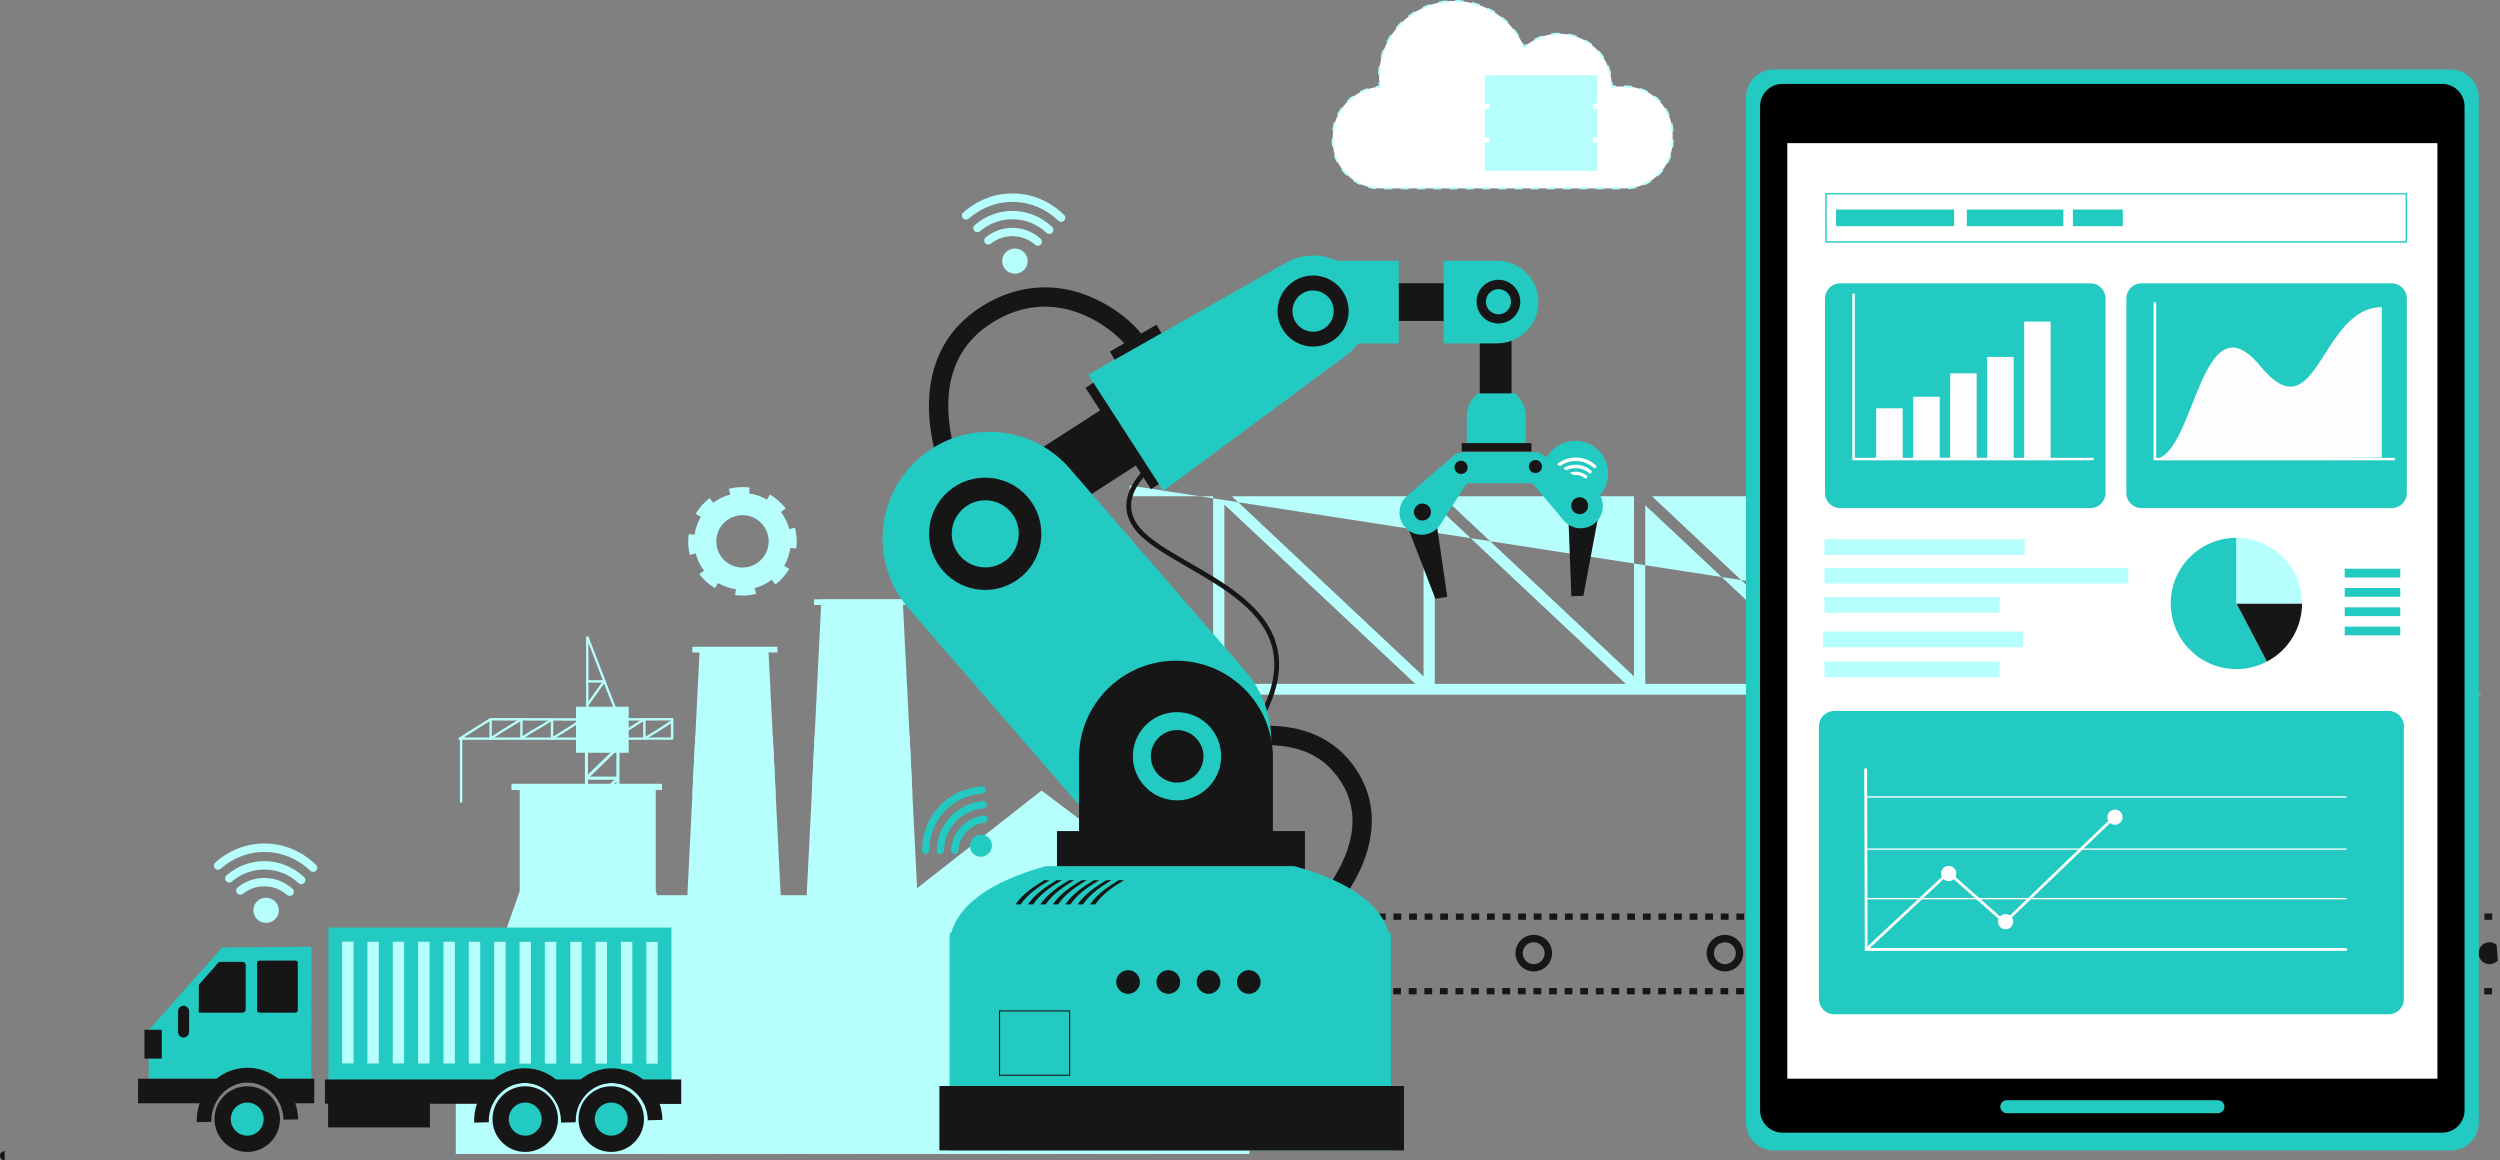 <?xml version="1.0" encoding="utf-8"?>
<!-- Generator: Adobe Illustrator 22.0.0, SVG Export Plug-In . SVG Version: 6.00 Build 0)  -->
<svg version="1.1" id="Layer_1" xmlns="http://www.w3.org/2000/svg" xmlns:xlink="http://www.w3.org/1999/xlink" x="0px" y="0px"
	 viewBox="0 0 2764.5 1283.1" style="enable-background:new 0 0 2764.5 1283.1;" xml:space="preserve">
<rect x="0" y="0" width="2764.5" height="1283.1" fill="#808080" stroke="none"/>
<style type="text/css">
	.st0{fill:#B6FFFD;}
	.st1{fill:#23CAC2;}
	.st2{fill:#FFFFFF;}
	.st3{fill:#161616;}
	.st4{fill:#FDFDFF;}
</style>
<title>test22253</title>
<g id="factory">
	<path class="st0" d="M1249.3,536.8v12h92.2V748l-92.2-86.6v16.9l83,77.9h-83v12h97.1l1.3,0.2l1.3-0.2h230.1l1.3,0.2l1.3-0.2h230.1
		l1.3,0.2l1.3-0.2h229.3l1.3,0.2l1.3-0.2h230.1l1.3,0.2l1.3-0.2h230.1l1.3,0.2l1.3-0.2h230.1l1.3,0.2l1.3-0.2 M1353.9,756.2V557.9
		L1565,756.2L1353.9,756.2z M1574.2,748l-212-199.2h212V748z M1586.6,756.2V557.9l211.1,198.3L1586.6,756.2z M1806.9,748l-212-199.2
		h212V748z M1819.3,756.2V558.7l210.3,197.5L1819.3,756.2z M2038.8,748l-212-199.2h212V748z M2051.2,756.2V557.9l211.1,198.3
		L2051.2,756.2z M2271.5,748l-212-199.2h212V748z M2283.9,756.2V557.9L2495,756.2L2283.9,756.2z M2504.2,748l-212-199.2h212V748z
		 M2516.6,756.2V557.9l211.1,198.3L2516.6,756.2z M2736.9,748l-212-199.2h212V748z M2749.3,756.2V559.5"/>
	<path class="st0" d="M872.8,585.1c-1.8-6.8-4.9-13.3-9.2-18.9l1.7-1.3l3.5-2.6l0,0c-4.8-6.2-10.7-11.5-17.4-15.5l-3.3,5.7
		c-6.1-3.6-12.8-5.9-19.8-6.9l0.8-6.5c-7.7-1-15.6-0.5-23.1,1.4l1.6,6.3c-6.8,1.8-13.3,4.9-18.9,9.2l-4-5.2
		c-6.2,4.8-11.4,10.7-15.4,17.4l5.7,3.3c-3.6,6.1-6,12.8-6.9,19.8l-6.5-0.8c-1.1,7.7-0.7,15.6,1.3,23.1l6.4-1.6
		c1.8,6.9,4.9,13.3,9.2,18.9l-3.7,2.8l-1.5,1.2l0,0c4.7,6.2,10.6,11.4,17.3,15.4l3.3-5.6c6.1,3.5,12.9,5.9,19.9,6.8l-0.9,6.5
		c7.7,1.1,15.6,0.7,23.2-1.3l-1.6-6.4c6.9-1.8,13.3-4.9,18.9-9.2l3.1,4.1l0.9,1.1c6.2-4.7,11.4-10.6,15.4-17.3l-5.7-3.3
		c3.6-6.1,5.9-12.9,6.9-19.9l6.5,0.8c1-7.7,0.5-15.6-1.4-23.1L872.8,585.1z M828.3,626.7c-15.5,4-31.3-5.3-35.3-20.8
		c-4-15.5,5.3-31.3,20.8-35.3c15.5-4,31.3,5.3,35.3,20.8C853.1,606.8,843.8,622.6,828.3,626.7L828.3,626.7z"/>
	
		<ellipse transform="matrix(0.391 -0.92 0.92 0.391 580.139 1921.784)" class="st1" cx="1741.8" cy="522.6" rx="36.3" ry="36.3"/>
	<ellipse class="st2" cx="1743.1" cy="536.5" rx="5.8" ry="5.7"/>
	<path class="st2" d="M1764.8,517.2L1764.8,517.2c0.6-0.8,0.6-1.9-0.1-2.6c-13.1-12-33.2-11.5-45.7,1.1c-0.7,0.7-0.7,1.8,0,2.5l0,0
		c0.7,0.8,1.9,0.8,2.7,0.1c0,0,0,0,0,0c11.1-11,28.9-11.4,40.5-0.9C1763,518,1764.1,517.9,1764.8,517.2z"/>
	<path class="st2" d="M1759.7,522.9L1759.7,522.9c0.7-0.7,0.6-1.9-0.1-2.5c0,0,0,0-0.1-0.1c-10.1-8.9-25.3-8.5-35,0.8
		c-0.7,0.7-0.8,1.8-0.2,2.5c0,0,0,0,0.1,0.1l0,0c0.7,0.7,1.8,0.8,2.6,0.1c8.4-7.9,21.4-8.2,30.1-0.7
		C1757.8,523.8,1759,523.7,1759.7,522.9C1759.7,522.9,1759.7,522.9,1759.7,522.9z"/>
	<path class="st2" d="M1754.7,528.5L1754.7,528.5c0.7-0.7,0.7-1.8,0-2.5c-0.1-0.1-0.1-0.1-0.2-0.2c-7.3-5.9-17.8-5.7-24.8,0.6
		c-0.7,0.7-0.8,1.8-0.2,2.5c0,0,0,0,0.1,0.1l0,0c0.7,0.7,1.8,0.7,2.6,0.1c5.7-5,14.1-5.2,20-0.5
		C1752.9,529.2,1754,529.2,1754.7,528.5z"/>
	<path class="st0" d="M683.3,1067.2c-0.9,0-1.7-0.8-1.7-1.7V790.7c0-0.9,0.8-1.7,1.7-1.7c0.9,0,1.7,0.8,1.7,1.7l0,0v274.8
		c0.1,0.9-0.6,1.6-1.5,1.7C683.4,1067.2,683.4,1067.2,683.3,1067.2z"/>
	<path class="st0" d="M648.5,1067.2c-0.9,0.1-1.6-0.6-1.7-1.5c0-0.1,0-0.1,0-0.2V790.7c0-0.9,0.8-1.7,1.7-1.7l0,0
		c0.9,0,1.7,0.8,1.7,1.7v274.8C650.2,1066.4,649.4,1067.2,648.5,1067.2z"/>
	<path class="st0" d="M648.7,1066.3c-0.5,0-0.9-0.2-1.2-0.5c-0.7-0.7-0.7-1.7,0-2.4l32-31.1h-31.1l-1.1-2.8l32.2-31.3h-31.1
		l-1.2-2.9l32.2-31.3h-30.9l-1.1-2.8l31.9-31h-30.9l-1.2-2.9l32.2-31.2h-30.9l-1.2-2.9l32-31h-30.9l-1.2-2.9l32.2-31.2h-30.9
		l-1.2-2.9l32.1-31.1h-30.8c-0.9,0-1.7-0.8-1.7-1.7s0.8-1.7,1.7-1.7l0,0h34.9l1.2,2.9l-32.1,31.2h30.9l1.2,2.8l-32.2,31.2h30.9
		l1.2,2.9l-32,31h30.9l1.2,2.9l-32.2,31.2h30.9l1.2,2.9l-31.9,31h30.8l1.2,2.9l-32.2,31.2h31.1l1.2,2.9l-32.2,31.3h31l1.2,2.9
		l-35,33.9C649.5,1066.1,649.1,1066.3,648.7,1066.3z"/>
	<path class="st0" d="M712.5,818.2l-0.6-0.2c-0.4-0.2-0.7-0.6-0.7-1.1v-19.2l-32.1,20.2c-0.4,0.3-0.9,0.3-1.3,0.1
		c-0.4-0.3-0.7-0.7-0.7-1.2v-19.1l-3.2,2c-9.9,6.1-19.3,11.8-28.6,18.1c-0.4,0.3-0.9,0.3-1.3,0.1c-0.5-0.2-0.7-0.7-0.7-1.2v-19
		c-8.9,5.7-19.2,12.2-32.2,20.2c-0.4,0.3-0.9,0.3-1.3,0.1c-0.4-0.3-0.7-0.7-0.7-1.2v-18.9c-4.5,3-9.2,5.8-13.8,8.4
		c-6.2,3.4-12.2,7.3-17.9,11.5c-0.4,0.3-0.9,0.3-1.4,0.1c-0.5-0.2-0.7-0.7-0.7-1.2v-19l-10.7,6.5c-7.2,4.4-14.6,8.9-21.4,13.7
		c-0.4,0.3-0.9,0.3-1.3,0.1c-0.4-0.2-0.7-0.7-0.7-1.2v-19.1l-10.8,6.7c-6.9,4.4-14.1,8.8-21.2,13.5c-0.6,0.4-1.4,0.2-1.8-0.4
		c0,0,0,0,0,0c-0.4-0.6-0.3-1.4,0.3-1.8c7.2-4.7,14.4-9.2,21.3-13.5l12.8-8c0.4-0.2,0.9-0.2,1.3,0c0.4,0.2,0.7,0.6,0.7,1.1v19
		c6.3-4.3,13-8.3,19.5-12.3l12.6-7.8c0.4-0.3,0.9-0.3,1.3,0c0.4,0.2,0.7,0.6,0.7,1.1v18.8c5.2-3.7,10.7-6.9,16.1-10
		s10.7-6.2,15.7-9.8c0.6-0.4,1.4-0.3,1.8,0.2c0.2,0.2,0.3,0.6,0.3,0.9v19.1c13-8.1,23.2-14.5,32.1-20.3c0.4-0.3,0.9-0.3,1.3-0.1
		c0.4,0.3,0.7,0.7,0.7,1.2v19c8.7-5.8,17.4-11.2,26.6-16.8l5.2-3.2c0.5-0.5,1.2-0.4,1.7,0.1c0.3,0.3,0.4,0.7,0.3,1v19l32.1-20.2
		c0.4-0.3,0.9-0.3,1.4-0.1c0.4,0.3,0.7,0.7,0.7,1.2v19.3c8.6-5.1,18-11.1,28.6-18.2c0.6-0.4,1.5-0.2,1.9,0.4
		c0.4,0.6,0.2,1.4-0.4,1.8c0,0,0,0,0,0c-11.4,7.6-21.5,14-30.8,19.4L712.5,818.2z"/>
	<path class="st0" d="M626,818.1H508.5c-0.7,0-1.3-0.6-1.3-1.3s0.6-1.3,1.3-1.3c0,0,0,0,0,0l0,0c77.6,0.1,156.1,0.1,233.4,0v-18.8
		c-66,0.3-133.1,0.3-199.4,0c-0.7,0-1.3-0.6-1.3-1.3c0,0,0-0.1,0-0.1c0-0.7,0.6-1.3,1.3-1.3l0,0c66.8,0.3,134.3,0.3,200.7,0l0,0
		c0.4,0,0.7,0.1,1,0.4c0.2,0.2,0.4,0.6,0.4,0.9v21.4c0,0.7-0.6,1.3-1.3,1.3L626,818.1z"/>
	<path class="st0" d="M509.9,887.7c-0.7,0-1.3-0.6-1.3-1.3c0,0,0-0.1,0-0.1v-69.6c0-0.7,0.6-1.3,1.3-1.3s1.3,0.6,1.3,1.3v69.6
		c0.1,0.7-0.5,1.3-1.2,1.4C510,887.7,509.9,887.7,509.9,887.7z"/>
	<rect x="636.9" y="781.5" class="st0" width="58.3" height="50.9"/>
	<path class="st0" d="M683.5,793.7c-0.5,0-1-0.3-1.2-0.8L650.7,711v78.2c0,0.7-0.6,1.3-1.3,1.3c-0.7,0-1.3-0.6-1.3-1.3V704l2.5-0.5
		l34.1,88.4c0.3,0.6,0.1,1.3-0.5,1.6c-0.1,0-0.1,0.1-0.2,0.1L683.5,793.7z"/>
	<path class="st0" d="M649.7,780.6c-0.3,0-0.6-0.1-0.8-0.3c-0.5-0.4-0.7-1.2-0.3-1.8l16.9-23.7h-15.8c-0.7,0-1.3-0.6-1.3-1.3
		s0.6-1.3,1.3-1.3H668l1.1,2L650.8,780C650.5,780.4,650.1,780.6,649.7,780.6z"/>
	<polygon class="st0" points="1381.6,1276.1 1381.6,790 1163.8,975.1 1163.8,1276.1 	"/>
	<polygon class="st0" points="795.7,1276.1 795.7,1186.2 725.1,985.4 725.1,867.2 574.7,867.2 574.7,985.4 504,1186.2 504,1276.1 	
		"/>
	<rect x="565.6" y="866.7" class="st0" width="166.4" height="6.9"/>
	<polygon class="st0" points="1305.4,1276.1 1305.4,989.9 1151.7,874.2 1004.3,989.9 694.4,989.9 694.4,1276.1 	"/>
	<rect x="727.1" y="1071.7" class="st0" width="65.1" height="61.5"/>
	<rect x="807.4" y="1071.7" class="st0" width="65.1" height="61.5"/>
	<rect x="727.1" y="1170.8" class="st0" width="65.1" height="105.3"/>
	<rect x="795.8" y="1170.8" class="st0" width="65.1" height="105.3"/>
	<rect x="888.8" y="1170.8" class="st0" width="65.1" height="105.3"/>
	<rect x="809.2" y="1170.8" class="st0" width="65.1" height="105.3"/>
	<rect x="969.3" y="1170.8" class="st0" width="65.1" height="105.3"/>
	<rect x="1040.2" y="1170.8" class="st0" width="65.1" height="105.3"/>
	<rect x="1108.9" y="1170.8" class="st0" width="65.1" height="105.3"/>
	<rect x="1208.9" y="1170.8" class="st0" width="65.1" height="105.3"/>
	<rect x="887.7" y="1071.7" class="st0" width="65.1" height="61.5"/>
	<rect x="968" y="1071.7" class="st0" width="65.1" height="61.5"/>
	<rect x="1048.3" y="1071.7" class="st0" width="65.1" height="61.5"/>
	<rect x="1128.5" y="1071.7" class="st0" width="65.1" height="61.5"/>
	<rect x="1208.8" y="1071.7" class="st0" width="65.1" height="61.5"/>
	<polygon class="st0" points="863.9,1002.4 759.5,1002.4 765.7,877.3 768.9,813.9 773.8,716 849.6,716 854.5,813.9 857.7,877.3 	"/>
	<rect x="765.6" y="715.2" class="st0" width="94.1" height="6.3"/>
	<polygon class="st0" points="854.5,813.9 857.7,877.3 765.7,877.3 768.9,813.9 	"/>
	<polygon class="st0" points="1015.1,1002.4 891.4,1002.4 897.7,877.3 900.8,813.9 908.3,663 998.2,663 1005.8,813.9 1008.9,877.3 	
		"/>
	<rect x="900.2" y="662.7" class="st0" width="108" height="6.3"/>
	<polygon class="st0" points="1008.9,877.3 897.7,877.3 900.8,813.9 1005.8,813.9 	"/>
	<path class="st1" d="M1480.5,1015.8c-21.6,1.1-38.2,19.5-37.1,41c1,20,17,36.1,37.1,37.1"/>
	<path class="st3" d="M1488.9,1092.6h8.6v6.9h-8.6V1092.6z M1506.1,1092.6h8.7v6.9h-8.7V1092.6z M1523.4,1092.6h8.6v6.9h-8.6V1092.6
		z M1540.6,1092.6h8.6v6.9h-8.6V1092.6z M1557.8,1092.6h8.7v6.9h-8.7V1092.6z M1575.1,1092.6h8.6v6.9h-8.6V1092.6z M1592.3,1092.6
		h8.6v6.9h-8.6V1092.6z M1609.5,1092.6h8.7v6.9h-8.7V1092.6z M1626.8,1092.6h8.6v6.9h-8.6V1092.6z M1644,1092.6h8.6v6.9h-8.6
		L1644,1092.6z M1661.2,1092.6h8.7v6.9h-8.7V1092.6z M1678.5,1092.6h8.6v6.9h-8.6V1092.6z M1695.7,1092.6h8.6v6.9h-8.6V1092.6z
		 M1713,1092.6h8.6v6.9h-8.6L1713,1092.6z M1730.2,1092.6h8.6v6.9h-8.6V1092.6z M1747.4,1092.6h8.6v6.9h-8.6V1092.6z M1764.7,1092.6
		h8.6v6.9h-8.6V1092.6z M1781.9,1092.6h8.6v6.9h-8.6V1092.6z M1799.1,1092.6h8.6v6.9h-8.6V1092.6z M1816.4,1092.6h8.6v6.9h-8.6
		V1092.6z M1833.6,1092.6h8.6v6.9h-8.6V1092.6z M1850.8,1092.6h8.6v6.9h-8.6V1092.6z M1868.1,1092.6h8.6v6.9h-8.6V1092.6z
		 M1885.3,1092.6h8.6v6.9h-8.6V1092.6z M1902.5,1092.6h8.6v6.9h-8.6V1092.6z M1919.8,1092.6h8.6v6.9h-8.6V1092.6z M1937,1092.6h8.6
		v6.9h-8.6L1937,1092.6z M1954.2,1092.6h8.6v6.9h-8.6V1092.6z M1971.5,1092.6h8.6v6.9h-8.6V1092.6z M1988.7,1092.6h8.6v6.9h-8.6
		V1092.6z M2005.9,1092.6h8.6v6.9h-8.6V1092.6z M2023.2,1092.6h8.6v6.9h-8.6V1092.6z M2040.4,1092.6h8.6v6.9h-8.6V1092.6z
		 M2057.6,1092.6h8.6v6.9h-8.6V1092.6z M2074.9,1092.6h8.6v6.9h-8.6V1092.6z M2092.1,1092.6h8.6v6.9h-8.6V1092.6z M2109.3,1092.6
		h8.6v6.9h-8.6V1092.6z M2126.6,1092.6h8.6v6.9h-8.6V1092.6z M2143.8,1092.6h8.6v6.9h-8.6V1092.6z M2161,1092.6h8.6v6.9h-8.6
		L2161,1092.6z M2178.3,1092.6h8.6v6.9h-8.6V1092.6z M2195.5,1092.6h8.6v6.9h-8.6V1092.6z M2212.7,1092.6h8.6v6.9h-8.6V1092.6z
		 M2230,1092.6h8.6v6.9h-8.6L2230,1092.6z M2247.2,1092.6h8.6v6.9h-8.6V1092.6z M2264.4,1092.6h8.7v6.9h-8.7V1092.6z M2281.7,1092.6
		h8.6v6.9h-8.6V1092.6z M2298.9,1092.6h8.6v6.9h-8.6V1092.6z M2316.1,1092.6h8.7v6.9h-8.7V1092.6z M2333.4,1092.6h8.6v6.9h-8.6
		V1092.6z M2350.6,1092.6h8.6v6.9h-8.6V1092.6z M2367.8,1092.6h8.7v6.9h-8.7V1092.6z M2385.1,1092.6h8.6v6.9h-8.6V1092.6z
		 M2402.3,1092.6h8.6v6.9h-8.6V1092.6z M2419.5,1092.6h8.7v6.9h-8.7V1092.6z M2436.8,1092.6h8.6v6.9h-8.6V1092.6z M2454,1092.6h8.6
		v6.9h-8.6L2454,1092.6z M2471.2,1092.6h8.7v6.9h-8.7V1092.6z M2488.5,1092.6h8.6v6.9h-8.6V1092.6z M2505.7,1092.6h8.6v6.9h-8.6
		V1092.6z M2522.9,1092.6h8.7v6.9h-8.7V1092.6z M2540.2,1092.6h8.6v6.9h-8.6V1092.6z M2557.4,1092.6h8.6v6.9h-8.6V1092.6z
		 M2574.6,1092.6h8.7v6.9h-8.7V1092.6z M2591.9,1092.6h8.6v6.9h-8.6V1092.6z M2609.1,1092.6h8.6v6.9h-8.6V1092.6z M2626.3,1092.6
		h8.7v6.9h-8.7V1092.6z M2643.6,1092.6h8.6v6.9h-8.6V1092.6z M2660.8,1092.6h8.6v6.9h-8.6V1092.6z M2678,1092.6h8.7v6.9h-8.7
		L2678,1092.6z M2695.3,1092.6h8.6v6.9h-8.6V1092.6z M2712.5,1092.6h8.6v6.9h-8.6V1092.6z M2729.7,1092.6h8.7v6.9h-8.7V1092.6z
		 M2747,1092.6h8.6v6.9h-8.6L2747,1092.6z M2764.2,1099.5v-6.9 M1471,1098.4l1.5-6.7c2.6,0.6,5.2,0.9,7.8,0.9v6.9
		C1477.2,1099.4,1474.1,1099.1,1471,1098.4z M1454.1,1090.8l4.1-5.6c2.1,1.6,4.4,2.9,6.8,4l-2.8,6.3
		C1459.3,1094.2,1456.6,1092.6,1454.1,1090.8z M1441.8,1077l6-3.5c1.3,2.3,2.8,4.5,4.6,6.4l-5.2,4.6
		C1445.1,1082.2,1443.3,1079.7,1441.8,1077L1441.8,1077z M1436.1,1059.3l6.9-0.7c0.2,2.6,0.8,5.2,1.6,7.7l-6.6,2.1
		C1437.1,1065.4,1436.4,1062.4,1436.1,1059.3z M1436.1,1050c0.4-3.1,1-6.1,2-9.1l6.6,2.2c-0.8,2.5-1.4,5-1.7,7.6L1436.1,1050z
		 M1441.9,1032.4c1.6-2.7,3.5-5.2,5.6-7.5l5.1,4.6c-1.8,2-3.4,4.1-4.7,6.4L1441.9,1032.4z M1454.4,1018.7c2.5-1.9,5.2-3.4,8.1-4.7
		l2.8,6.3c-2.4,1.1-4.7,2.4-6.9,4L1454.4,1018.7z M1471.3,1011.1c3-0.6,6.1-0.9,9.2-0.9h0.1v6.9h-0.1c-2.6,0-5.2,0.3-7.7,0.8
		L1471.3,1011.1z M1489.2,1010.2h8.6v6.9h-8.6V1010.2z M1506.5,1010.2h8.6v6.9h-8.6V1010.2z M1523.7,1010.2h8.6v6.9h-8.6V1010.2z
		 M1540.9,1010.2h8.6v6.9h-8.6V1010.2z M1558.2,1010.2h8.6v6.9h-8.6V1010.2z M1575.4,1010.2h8.6v6.9h-8.6V1010.2z M1592.6,1010.2
		h8.6v6.9h-8.6V1010.2z M1609.9,1010.2h8.6v6.9h-8.6V1010.2z M1627.1,1010.2h8.6v6.9h-8.6V1010.2z M1644.3,1010.2h8.6v6.9h-8.6
		V1010.2z M1661.6,1010.2h8.6v6.9h-8.6V1010.2z M1678.8,1010.2h8.6v6.9h-8.6V1010.2z M1696,1010.2h8.6v6.9h-8.6L1696,1010.2z
		 M1713.3,1010.2h8.6v6.9h-8.6V1010.2z M1730.5,1010.2h8.6v6.9h-8.6V1010.2z M1747.7,1010.2h8.6v6.9h-8.6V1010.2z M1765,1010.2h8.6
		v6.9h-8.6L1765,1010.2z M1782.2,1010.2h8.6v6.9h-8.6V1010.2z M1799.4,1010.2h8.6v6.9h-8.6V1010.2z M1816.7,1010.2h8.6v6.9h-8.6
		V1010.2z M1833.9,1010.2h8.6v6.9h-8.6V1010.2z M1851.1,1010.2h8.6v6.9h-8.6V1010.2z M1868.4,1010.2h8.6v6.9h-8.6V1010.2z
		 M1885.6,1010.2h8.6v6.9h-8.6V1010.2z M1902.8,1010.2h8.7v6.9h-8.7V1010.2z M1920.1,1010.2h8.6v6.9h-8.6V1010.2z M1937.3,1010.2
		h8.6v6.9h-8.6V1010.2z M1954.5,1010.2h8.7v6.9h-8.7V1010.2z M1971.8,1010.2h8.6v6.9h-8.6V1010.2z M1989,1010.2h8.6v6.9h-8.6
		L1989,1010.2z M2006.2,1010.2h8.7v6.9h-8.7V1010.2z M2023.5,1010.2h8.6v6.9h-8.6V1010.2z M2040.7,1010.2h8.6v6.9h-8.6V1010.2z
		 M2057.9,1010.2h8.7v6.9h-8.7V1010.2z M2075.2,1010.2h8.6v6.9h-8.6V1010.2z M2092.4,1010.2h8.6v6.9h-8.6V1010.2z M2109.6,1010.2
		h8.7v6.9h-8.7V1010.2z M2126.9,1010.2h8.6v6.9h-8.6V1010.2z M2144.1,1010.2h8.6v6.9h-8.6V1010.2z M2161.3,1010.2h8.7v6.9h-8.7
		V1010.2z M2178.6,1010.2h8.6v6.9h-8.6V1010.2z M2195.8,1010.2h8.6v6.9h-8.6V1010.2z M2213,1010.2h8.7v6.9h-8.7L2213,1010.2z
		 M2230.3,1010.2h8.6v6.9h-8.6V1010.2z M2247.5,1010.2h8.6v6.9h-8.6V1010.2z M2264.7,1010.2h8.7v6.9h-8.7V1010.2z M2282,1010.2h8.6
		v6.9h-8.6L2282,1010.2z M2299.2,1010.2h8.6v6.9h-8.6V1010.2z M2316.4,1010.2h8.7v6.9h-8.7V1010.2z M2333.7,1010.2h8.6v6.9h-8.6
		V1010.2z M2350.9,1010.2h8.6v6.9h-8.6V1010.2z M2368.1,1010.2h8.7v6.9h-8.7V1010.2z M2385.4,1010.2h8.6v6.9h-8.6V1010.2z
		 M2402.6,1010.2h8.6v6.9h-8.6V1010.2z M2419.8,1010.2h8.7v6.9h-8.7V1010.2z M2437.1,1010.2h8.6v6.9h-8.6V1010.2z M2454.3,1010.2
		h8.6v6.9h-8.6V1010.2z M2471.5,1010.2h8.7v6.9h-8.7V1010.2z M2488.8,1010.2h8.6v6.9h-8.6V1010.2z M2506,1010.2h8.6v6.9h-8.6
		L2506,1010.2z M2523.3,1010.2h8.6v6.9h-8.6V1010.2z M2540.5,1010.2h8.6v6.9h-8.6V1010.2z M2557.7,1010.2h8.6v6.9h-8.6V1010.2z
		 M2575,1010.2h8.6v6.9h-8.6L2575,1010.2z M2592.2,1010.2h8.6v6.9h-8.6V1010.2z M2609.4,1010.2h8.6v6.9h-8.6V1010.2z M2626.7,1010.2
		h8.6v6.9h-8.6V1010.2z M2643.9,1010.2h8.6v6.9h-8.6V1010.2z M2661.1,1010.2h8.6v6.9h-8.6V1010.2z M2678.4,1010.2h8.6v6.9h-8.6
		V1010.2z M2695.6,1010.2h8.6v6.9h-8.6V1010.2z M2712.8,1010.2h8.6v6.9h-8.6V1010.2z M2730.1,1010.2h8.6v6.9h-8.6V1010.2z
		 M2747.3,1010.2h8.6v6.9h-8.6V1010.2z M2764.5,1017.1v-6.9"/>
	<path class="st3" d="M1480.5,1097.3c-23.4,1.1-43.4-16.9-44.5-40.4c-1.1-23.4,16.9-43.4,40.4-44.5c1.4-0.1,2.7-0.1,4.1,0
		 M1480.5,1019.3c-19.6,1-34.7,17.8-33.7,37.4c1,18.2,15.5,32.7,33.7,33.7"/>
	<path class="st3" d="M2737.7,1040.8c-7.3,8.4-6.5,21.2,1.9,28.5c0,0,0.1,0.1,0.1,0.1 M2762.1,1062c-4.4,5-12,5.6-17.1,1.2
		s-5.6-12-1.2-17.1c4.4-5,12-5.6,17-1.2"/>
	<path class="st3" d="M2526.3,1040.8c-7.3,8.4-6.3,21.2,2.1,28.5s21.2,6.3,28.5-2.1c7.3-8.4,6.3-21.2-2.1-28.5
		C2546.4,1031.4,2533.6,1032.3,2526.3,1040.8C2526.3,1040.8,2526.3,1040.8,2526.3,1040.8z M2532.4,1046.1c4.4-5,12-5.6,17.1-1.2
		s5.6,12,1.2,17.1c-4.4,5-12,5.6-17,1.2C2528.6,1058.8,2528.1,1051.2,2532.4,1046.1L2532.4,1046.1z"/>
	<path class="st3" d="M2314.9,1040.8c-7.3,8.5-6.3,21.2,2.2,28.5c8.5,7.3,21.2,6.3,28.5-2.2c7.2-8.4,6.3-21.1-2.1-28.4
		c-8.4-7.3-21.2-6.4-28.5,2C2315,1040.7,2314.9,1040.8,2314.9,1040.8z M2321,1046.1c4.4-5,12-5.6,17.1-1.2s5.6,12,1.2,17.1
		c-4.4,5-12,5.6-17,1.2C2317.2,1058.8,2316.7,1051.2,2321,1046.1L2321,1046.1z"/>
	<path class="st3" d="M2103.5,1040.8c-7.3,8.5-6.3,21.2,2.2,28.5c8.5,7.3,21.2,6.3,28.5-2.2c7.2-8.4,6.3-21.1-2.1-28.4
		C2123.6,1031.4,2110.8,1032.3,2103.5,1040.8z M2109.6,1046.1c4.4-5,12-5.6,17.1-1.2s5.6,12,1.2,17.1c-4.4,5-12,5.6-17,1.2
		C2105.8,1058.8,2105.3,1051.2,2109.6,1046.1L2109.6,1046.1z"/>
	<path class="st3" d="M1892.1,1040.8c-7.3,8.5-6.3,21.2,2.2,28.5c8.5,7.3,21.2,6.3,28.5-2.2c7.2-8.4,6.3-21.1-2.1-28.4
		C1912.2,1031.4,1899.4,1032.3,1892.1,1040.8z M1898.2,1046.1c4.4-5,12-5.6,17.1-1.2c5,4.4,5.6,12,1.2,17.1c-4.4,5-12,5.6-17,1.2
		C1894.4,1058.8,1893.9,1051.2,1898.2,1046.1L1898.2,1046.1z"/>
	<path class="st3" d="M1680.7,1040.8c-7.3,8.5-6.3,21.2,2.2,28.5c8.5,7.3,21.2,6.3,28.5-2.2c7.2-8.4,6.3-21.1-2.1-28.4
		C1700.8,1031.4,1688,1032.3,1680.7,1040.8z M1686.8,1046.1c4.4-5,12-5.6,17.1-1.2c5,4.4,5.6,12,1.2,17.1c-4.4,5-12,5.6-17,1.2
		C1683,1058.8,1682.5,1051.2,1686.8,1046.1L1686.8,1046.1z"/>
	<path class="st3" d="M1469.3,1040.8c-7.3,8.5-6.3,21.2,2.2,28.5c8.5,7.3,21.2,6.3,28.5-2.2c7.2-8.4,6.3-21.1-2.1-28.4
		C1489.4,1031.5,1476.7,1032.4,1469.3,1040.8z M1475.4,1046.1c4.4-5.1,12-5.6,17.1-1.2c5.1,4.4,5.6,12,1.2,17.1l0,0
		c-4.3,5-11.9,5.6-16.9,1.3c0,0-0.1,0-0.1-0.1C1471.7,1058.8,1471.1,1051.2,1475.4,1046.1L1475.4,1046.1z"/>
	<g id="Arm_02">
		<path class="st3" d="M1366.6,838.4l-4.1-3.3c36.4-44.8,51.3-82.2,45.4-114.3c-8.1-43.6-54-70.1-94.5-93.5
			c-22.8-13.1-44.2-25.5-56.4-39.5c-9.1-10.6-12.8-22-11.2-33.9c3.8-27.2,34.1-47.4,35.4-48.3l2.9,4.5c-0.3,0.2-29.6,19.8-33,44.5
			c-1.4,10.4,1.9,20.4,10,29.7c11.5,13.4,32.6,25.5,55,38.4c41.5,23.9,88.5,51.1,97,97.1C1419.3,753.6,1404.1,792.3,1366.6,838.4z"
			/>
		<path class="st3" d="M1491.4,984.8l-18-11.5c29.6-46.3,29.6-88.3-0.1-121.4c-49.2-55.1-149.1-11.6-150.1-11.1l-8.7-19.5
			c1.1-0.6,28.7-12.7,63.6-17.2c47.7-6,86.2,5.6,111.2,33.5C1525.4,878.1,1526.2,930.4,1491.4,984.8z"/>
		<path class="st3" d="M1047.9,540.2c-0.7-1.4-16.4-34.3-20-75.4c-4.8-56.1,15.5-99.9,58.7-126.6c31.5-19.5,66.2-25.2,100.4-16.4
			c39.4,10.2,70.8,38.2,79.6,54l-18.6,10.4c-5.9-10.5-32.2-34.8-66.3-43.7c-28.8-7.4-57-2.7-83.9,13.9
			c-36.4,22.5-52.7,58.3-48.6,106.5c3.3,37.2,17.8,67.7,18,68L1047.9,540.2z"/>
		<rect x="1227.5" y="372.8" transform="matrix(0.866 -0.5 0.5 0.866 -22.057 679.693)" class="st3" width="59.5" height="16.3"/>
		<rect x="1636.3" y="321.8" class="st3" width="35.2" height="163"/>
		<path class="st1" d="M1675.3,435H1634c-7.6,6.2-12,15.5-12,25.3v29.8h65.2v-29.9C1687.2,450.5,1682.8,441.2,1675.3,435z"/>
		<rect x="1616.4" y="490" class="st3" width="77" height="9.3"/>
		<polygon class="st3" points="1600.4,660 1587.2,662 1549.8,565.1 1585.8,559.8 		"/>
		<polygon class="st3" points="1737.6,659.3 1750.9,658.8 1770.1,556.7 1733.8,558.1 		"/>
		<path class="st1" d="M1696.1,534.4h-77.5c-9.5-0.1-17.1-7.7-17.2-17.2l0,0c0-9.5,7.7-17.2,17.2-17.2h77.5
			c9.5,0,17.2,7.7,17.2,17.2l0,0C1713.3,526.7,1705.6,534.4,1696.1,534.4z"/>
		<path class="st1" d="M1627.5,505.6c-5.4-5.9-14.5-6.4-20.6-1.2l-50.7,43.7c-10.3,8.8-11.6,24.2-2.8,34.5c1,1.2,2.1,2.2,3.2,3.2
			l0,0c10.5,8.5,25.9,7,34.5-3.5c0.6-0.7,1.1-1.5,1.6-2.3l36.3-56.5C1632.6,517.9,1631.9,510.6,1627.5,505.6L1627.5,505.6z"/>
		<path class="st3" d="M1565.6,560.3c-3.3,4-2.7,10,1.4,13.2c0.8,0.7,1.8,1.2,2.8,1.6c3.8,1.3,8,0.1,10.5-3c3.3-4.1,2.6-10-1.4-13.2
			C1574.8,555.6,1568.9,556.2,1565.6,560.3L1565.6,560.3z"/>
		<path class="st3" d="M1610,512.2c-2.5,3.1-2.1,7.7,1,10.3c3.1,2.5,7.7,2.1,10.3-1c2.5-3.1,2.1-7.7-1-10.3c-0.7-0.6-1.4-1-2.3-1.3
			C1615.1,508.9,1611.9,509.8,1610,512.2z"/>
		<path class="st1" d="M1684.9,506.3c4.6-6.5,13.5-8.3,20.2-3.9l56,36.7c11.4,7.2,14.7,22.3,7.5,33.7c-0.8,1.3-1.8,2.6-2.9,3.7l0,0
			c-9.3,9.8-24.8,10.3-34.6,1c-0.7-0.6-1.3-1.3-1.9-2l-43.4-51.3C1681.5,519.1,1681.1,511.8,1684.9,506.3L1684.9,506.3z"/>
		<path class="st3" d="M1690.8,514.5c-0.8,3.9,1.8,7.7,5.7,8.5c0.8,0.2,1.7,0.2,2.5,0c3-0.4,5.4-2.7,6-5.7c0.8-3.9-1.7-7.7-5.6-8.5
			c-0.8-0.2-1.7-0.2-2.5-0.1C1693.8,509.1,1691.4,511.5,1690.8,514.5z"/>
		<path class="st3" d="M1737.6,557.4c-1,5.1,2.3,10,7.4,11c5.1,1,10-2.3,11-7.4c1-5.1-2.3-10-7.4-11c-1-0.2-2.1-0.2-3.1-0.1
			C1741.6,550.5,1738.4,553.5,1737.6,557.4z"/>
		<rect x="1531" y="313.2" class="st3" width="129.6" height="41.7"/>
		<path class="st1" d="M1546.8,379.7h-84c-25.2-0.1-45.6-20.5-45.7-45.7l0,0c0.1-25.2,20.5-45.6,45.7-45.6h84V379.7z"/>
		<path class="st1" d="M1655.6,379.7h-59.2v-91.3h59.2c25.2,0,45.6,20.4,45.6,45.6l0,0C1701.2,359.2,1680.8,379.6,1655.6,379.7z"/>
		<path class="st3" d="M1666.3,355.8c-12.3,5.2-26.4-0.6-31.6-12.9c-5.2-12.3,0.6-26.4,12.9-31.6c12.3-5.2,26.4,0.6,31.6,12.9
			c0,0,0,0,0,0.1c5.2,12.2-0.6,26.3-12.8,31.4C1666.4,355.8,1666.3,355.8,1666.3,355.8z M1651.6,320.8c-7.1,3-10.4,11.2-7.4,18.3
			c3,7.1,11.2,10.4,18.2,7.4l0,0c7.1-3,10.4-11.2,7.4-18.3C1666.9,321.2,1658.7,317.8,1651.6,320.8z"/>
		
			<rect x="1234" y="410.2" transform="matrix(0.84 -0.543 0.543 0.84 -58.929 754.317)" class="st3" width="27.8" height="133.4"/>
		<path class="st3" d="M1065.2,594.4L1065.2,594.4c-10.9-16.8-6.1-39.2,10.7-50.1c0.1,0,0.1-0.1,0.2-0.1l187.1-120.5l39.3,61.2
			l-187.1,120.4C1098.5,616.2,1076.1,611.3,1065.2,594.4C1065.2,594.4,1065.2,594.4,1065.2,594.4z"/>
		<path class="st1" d="M1286.4,542.8L1488.7,393c26-19.3,32.6-55.4,15-82.6l0,0c-17.7-27.1-53.3-35.8-81.5-20l-218.9,123.9
			L1286.4,542.8z"/>
		<path class="st3" d="M1473.5,376.9c-18.2,11.8-42.5,6.7-54.4-11.5s-6.7-42.5,11.5-54.4c18.2-11.8,42.5-6.7,54.4,11.5
			C1496.8,340.7,1491.7,365,1473.5,376.9z M1439.7,324.8c-10.6,6.8-13.7,20.9-6.9,31.5s20.9,13.7,31.5,6.9
			c10.6-6.8,13.7-20.9,6.9-31.5c0-0.1-0.1-0.1-0.1-0.2C1464.2,321.1,1450.2,318.1,1439.7,324.8z"/>
		<path class="st1" d="M1365.1,908.2L1365.1,908.2c-49.2,42.7-123.8,37.4-166.5-11.8l-193.8-223.5c-42.7-49.2-37.4-123.8,11.8-166.5
			l0,0c49.2-42.7,123.8-37.4,166.5,11.8c0,0,0,0,0,0.1l193.8,223.5C1419.6,791,1414.3,865.5,1365.1,908.2z"/>
		<path class="st3" d="M1048.7,543.4c-25.9,22.5-28.6,61.7-6.1,87.6c22.5,25.9,61.7,28.6,87.6,6.1c25.8-22.5,28.6-61.6,6.2-87.5
			c-22.5-25.9-61.7-28.7-87.6-6.3C1048.8,543.3,1048.7,543.4,1048.7,543.4z M1113.8,618.4c-15.5,13.4-38.9,11.7-52.3-3.8
			s-11.7-38.9,3.8-52.3c15.5-13.4,38.8-11.7,52.3,3.7C1130.9,581.5,1129.2,604.9,1113.8,618.4L1113.8,618.4z"/>
		<path class="st3" d="M1300.4,730.6L1300.4,730.6c59.2,0,107.2,48,107.2,107.2v92l0,0h-214.4l0,0v-92
			C1193.2,778.6,1241.2,730.6,1300.4,730.6L1300.4,730.6z"/>
		<path class="st1" d="M1269.6,799.4c-20.4,17.6-22.6,48.5-4.9,68.8s48.5,22.6,68.8,4.9c20.4-17.6,22.6-48.5,4.9-68.8c0,0,0,0,0,0
			C1320.7,784,1290,781.8,1269.6,799.4z M1320.7,858.3c-12.1,10.5-30.5,9.2-41-2.9s-9.2-30.5,2.9-41c12.1-10.5,30.5-9.2,41,2.9
			c10.6,12,9.3,30.4-2.7,40.9C1320.8,858.2,1320.8,858.2,1320.7,858.3L1320.7,858.3z"/>
		<rect x="1168.8" y="919" class="st3" width="274.2" height="80.5"/>
		<path class="st1" d="M1537.7,1031.4h-487.3c-0.2,2.2-0.4,4.5-0.4,6.8v233.9h488.1v-233.9
			C1538.1,1035.9,1537.9,1033.6,1537.7,1031.4z"/>
		<path class="st1" d="M1431.2,957.8h-274.7c-58.7,16-101.8,43.5-106.2,82.5h487.2C1533,1001.3,1490,973.8,1431.2,957.8z"/>
		<rect x="1038.8" y="1200.9" class="st3" width="513.7" height="71.2"/>
		<path class="st3" d="M1247.4,1099L1247.4,1099c-7.2,0-13.1-5.9-13.1-13.1l0,0c0-7.2,5.9-13.1,13.1-13.1l0,0
			c7.3,0,13.1,5.8,13.2,13.1l0,0c0,7.2-5.9,13.1-13.1,13.1C1247.5,1099,1247.4,1099,1247.4,1099z"/>
		<path class="st3" d="M1291.9,1099L1291.9,1099c-7.2,0-13.1-5.9-13.1-13.1l0,0c0-7.2,5.9-13.1,13.1-13.1l0,0
			c7.3,0,13.1,5.8,13.2,13.1l0,0c0,7.2-5.9,13.1-13.1,13.1C1292,1099,1291.9,1099,1291.9,1099z"/>
		<path class="st3" d="M1336.4,1099L1336.4,1099c-7.2,0-13.1-5.9-13.1-13.1l0,0c0-7.2,5.9-13.1,13.1-13.1l0,0
			c7.2,0,13.1,5.9,13.1,13.1l0,0c0.1,7.2-5.7,13-12.9,13.1C1336.5,1099,1336.5,1099,1336.4,1099z"/>
		<path class="st3" d="M1380.9,1099L1380.9,1099c-7.2,0-13.1-5.9-13.1-13.1l0,0c0-7.2,5.9-13.1,13.1-13.1l0,0
			c7.2,0,13.1,5.9,13.1,13.1l0,0c0.1,7.2-5.7,13-12.9,13.1C1381,1099,1381,1099,1380.9,1099z"/>
		<path class="st3" d="M1183.4,1189.6h-78.7v-72.3h78.7V1189.6z M1105.9,1188.4h76.3v-69.9h-76.3V1188.4z"/>
		<path class="st3" d="M1128.7,1000.1c8-11.6,20-19.7,31.9-26.8h-5.8c-11.9,7.1-23.9,15.2-31.9,26.8H1128.7z"/>
		<path class="st3" d="M1142.4,1000.1c8-11.6,20-19.7,31.9-26.8h-5.8c-11.9,7.1-23.9,15.2-31.8,26.8H1142.4z"/>
		<path class="st3" d="M1156.2,1000.1c8-11.6,20-19.7,31.8-26.8h-5.8c-11.8,7.1-23.8,15.2-31.8,26.8H1156.2z"/>
		<path class="st3" d="M1170,1000.1c7.9-11.6,19.9-19.7,31.7-26.8h-5.7c-11.9,7.1-23.9,15.2-31.8,26.8H1170z"/>
		<path class="st3" d="M1183.7,1000.1c7.9-11.6,19.9-19.7,31.8-26.8h-5.8c-11.9,7.1-23.8,15.2-31.8,26.8H1183.7z"/>
		<path class="st3" d="M1197.5,1000.1c7.9-11.6,19.9-19.7,31.7-26.8h-5.8c-11.8,7.1-23.8,15.2-31.7,26.8H1197.5z"/>
		<path class="st3" d="M1211.2,1000.1c7.9-11.6,19.9-19.7,31.7-26.8h-5.8c-11.8,7.1-23.8,15.2-31.7,26.8H1211.2z"/>
		
			<ellipse transform="matrix(0.666 -0.746 0.746 0.666 -336.189 1120.921)" class="st1" cx="1084.8" cy="936.2" rx="12.3" ry="12.1"/>
		<path class="st1" d="M1023.5,944.3L1023.5,944.3c-2.1,0.1-3.8-1.6-3.9-3.7c0,0,0-0.1,0-0.1c-0.1-38.1,28.5-68.5,66.5-70.9
			c2.1-0.1,3.9,1.5,4.1,3.6l0,0c0.1,2.2-1.5,4.1-3.7,4.3c-33.5,2.3-58.8,29.2-59,62.9C1027.4,942.6,1025.7,944.3,1023.5,944.3z"/>
		<path class="st1" d="M1039.8,944.4L1039.8,944.4c-2.2,0-3.9-1.7-3.9-3.9c0,0,0-0.1,0-0.1c0.3-28.7,22.5-52.3,51.1-54.5
			c2.2-0.1,4.1,1.5,4.3,3.7l0,0c0.1,2.1-1.5,3.9-3.6,4.2c-24.5,2-43.4,22.3-43.9,46.8C1043.7,942.8,1042,944.5,1039.8,944.4
			C1039.8,944.4,1039.8,944.4,1039.8,944.4z"/>
		<path class="st1" d="M1055.7,944.5L1055.7,944.5c-2.2-0.1-4-1.9-3.9-4.1c0,0,0,0,0,0c0.9-20,16.3-36.4,36.2-38.6
			c2.1-0.2,4.1,1.3,4.3,3.5c0,0,0,0.1,0,0.1l0,0c0.1,2.1-1.4,3.9-3.5,4.2c-15.9,2.1-28.1,15.1-29.1,31.1
			C1059.5,942.8,1057.8,944.5,1055.7,944.5z"/>
	</g>
	
		<ellipse transform="matrix(0.707 -0.707 0.707 0.707 73.69 1803.707)" class="st1" cx="2214.1" cy="812.9" rx="32.4" ry="32.4"/>
	<path class="st2" d="M2206.6,829.9c-1.2,0-2.4-0.5-3.3-1.4l-10.2-10.2c-1.9-1.8-1.9-4.8-0.1-6.6c0,0,0,0,0.1-0.1
		c1.8-1.8,4.8-1.8,6.6,0l6.9,6.9l20.5-20.5c1.9-1.9,4.8-1.9,6.7,0c1.9,1.9,1.9,4.8,0,6.7l0,0l-23.9,23.8
		C2209,829.4,2207.8,829.9,2206.6,829.9z"/>
	<circle class="st1" cx="2214.1" cy="816.9" r="32.4"/>
	<path class="st2" d="M2206.6,833.9c-1.2,0-2.4-0.5-3.3-1.3l-10.2-10.3c-2-1.6-2.4-4.6-0.8-6.6c1.6-2,4.6-2.4,6.6-0.8
		c0.3,0.2,0.6,0.5,0.8,0.8l6.9,6.9l20.5-20.5c1.7-1.9,4.7-1.9,6.5-0.2c0.1,0.1,0.1,0.1,0.2,0.2c1.8,1.8,1.8,4.8,0,6.6l-23.9,23.9
		C2209,833.4,2207.8,833.9,2206.6,833.9z"/>
	<circle class="st1" cx="2486.3" cy="816.9" r="32.4"/>
	<path class="st2" d="M2478.8,833.9c-1.2,0-2.4-0.5-3.3-1.3l-10.2-10.3c-1.6-2-1.3-5,0.8-6.6c1.7-1.3,4.1-1.3,5.8,0l6.9,6.9
		l20.5-20.5c1.7-1.9,4.7-1.9,6.5-0.2c0.1,0.1,0.1,0.1,0.2,0.2c1.8,1.8,1.8,4.8,0,6.6l-23.9,23.9
		C2481.2,833.4,2480,833.9,2478.8,833.9z"/>
	
		<ellipse transform="matrix(4.710640e-02 -0.999 0.999 4.710640e-02 780.927 1396.302)" class="st0" cx="1122.3" cy="288.8" rx="13.9" ry="14.1"/>
	<path class="st0" d="M1176.7,243.9L1176.7,243.9c1.7-1.6,1.8-4.4,0.1-6.1c0,0-0.1-0.1-0.1-0.1c-31.1-30.7-79.1-31.8-111.6-2.6
		c-1.8,1.6-1.9,4.4-0.3,6.2l0,0c1.6,1.9,4.5,2.1,6.4,0.5c29-25.6,71.3-24.7,99.1,2.3C1172.1,245.8,1175,245.7,1176.7,243.9z"/>
	<path class="st0" d="M1163.6,257.4L1163.6,257.4c1.7-1.8,1.7-4.6-0.1-6.4c0,0,0,0,0,0c-24.2-22.9-60.6-23.8-85.7-2
		c-1.9,1.6-2.1,4.4-0.5,6.3h0.1c1.6,1.8,4.4,2,6.3,0.4c21.4-18.3,53.1-17.6,73.6,1.8C1159.1,259.1,1161.9,259.1,1163.6,257.4z"/>
	<path class="st0" d="M1150.9,270.4L1150.9,270.4c1.7-1.7,1.7-4.5,0-6.2c-0.1-0.1-0.1-0.1-0.2-0.2c-17.1-15.5-42.9-16.1-60.7-1.5
		c-1.9,1.5-2.2,4.3-0.7,6.2c0.1,0.1,0.1,0.1,0.2,0.2l0,0c1.6,1.8,4.3,2,6.2,0.5c14.5-11.4,35-10.9,48.9,1.2
		C1146.4,272.2,1149.2,272.1,1150.9,270.4z"/>
	<g id="cloud">
		<path class="st2" d="M1525.8,95.9c-0.5-3.7-0.8-7.5-0.8-11.3c0-46.1,37.4-83.5,83.5-83.5c33.5,0,63.8,20.1,76.9,51
			c24-21.4,60.8-19.4,82.2,4.6c9.6,10.7,14.8,24.6,14.8,38.9h14.8c28.9,0.1,52.3,23.6,52.4,52.5v7.7c-0.1,28.9-23.5,52.4-52.4,52.5
			h-271.1c-28.9-0.1-52.3-23.6-52.4-52.5v-3.9C1473.8,122.5,1496.5,98.1,1525.8,95.9z"/>
		<path class="st0" d="M1521.5,97.5l-0.3-2.2l3.4-0.5c-0.2-1.1-0.3-2.2-0.4-3.3l2.2-0.2c0.2,1.4,0.3,2.8,0.6,4.4v1.2h-1.2
			L1521.5,97.5z"/>
		<path class="st0" d="M1526.2,82.2h-2.3c0.1-3.1,0.4-6.2,0.8-9.3l2.2,0.3C1526.5,76.2,1526.2,79.2,1526.2,82.2z M1528.7,64.1
			l-2.2-0.5c0.8-3,1.7-6,2.8-8.9l2.1,0.8C1530.3,58.3,1529.4,61.2,1528.7,64.1z M1535.1,47.1l-2-1c1.4-2.8,3-5.5,4.7-8.1l1.9,1.2
			C1538,41.8,1536.5,44.4,1535.1,47.1z M1678,40.5c-1.6-2.6-3.4-5-5.3-7.4l1.8-1.4c1.9,2.4,3.7,5,5.4,7.6L1678,40.5z M1545.2,31.9
			l-1.8-1.4c2-2.4,4.2-4.7,6.4-6.9l1.6,1.7C1549.2,27.4,1547.1,29.6,1545.2,31.9z M1666.6,26.3c-2.1-2.2-4.4-4.2-6.8-6.1l1.4-1.7
			c2.4,1.9,4.8,4,7,6.2L1666.6,26.3z M1558.3,19.3l-1.4-1.8c2.5-1.9,5.1-3.7,7.7-5.3l1.2,2C1563.2,15.7,1560.7,17.5,1558.3,19.3
			L1558.3,19.3z M1652.4,14.9c-2.6-1.6-5.3-3.1-8-4.4l1-2c2.8,1.3,5.6,2.8,8.2,4.5L1652.4,14.9z M1573.8,9.9l-0.9-2.1
			c2.8-1.3,5.7-2.5,8.7-3.4l0.7,2.1C1579.4,7.5,1576.6,8.6,1573.8,9.9L1573.8,9.9z M1636,7c-2.9-1-5.8-1.9-8.7-2.6l0.5-2.2
			c3.1,0.7,6.1,1.6,9,2.7L1636,7z M1591.1,4.1l-0.5-2.2c3.1-0.7,6.2-1.2,9.3-1.5l0.2,2.3C1597.1,3,1594.1,3.5,1591.1,4.1z
			 M1618.3,2.8c-3-0.3-6.1-0.5-9.1-0.5V0c3.1,0,6.2,0.2,9.3,0.6L1618.3,2.8z"/>
		<path class="st0" d="M1684.9,54l-0.6-1.4l-1.8-4.1l2-1c0.4,0.9,0.9,1.8,1.3,2.8l2.3-1.9l1.4,1.7l-3.4,2.9L1684.9,54z"/>
		<path class="st0" d="M1779.6,81.9c-0.7-3.1-1.7-6-3-8.9l2.1-0.9c1.3,3,2.3,6.1,3.1,9.3L1779.6,81.9z M1772.2,64.7
			c-1.7-2.7-3.6-5.2-5.8-7.5l1.7-1.5c2.2,2.4,4.2,5,6,7.7L1772.2,64.7z M1759.6,50.8c-2.5-2-5.1-3.7-7.9-5.2l1.1-2
			c2.9,1.6,5.6,3.4,8.2,5.4L1759.6,50.8z M1697.4,45.1l-1-2c2.9-1.6,5.9-2.9,9-3.9l0.7,2.2C1703.1,42.3,1700.2,43.6,1697.4,45.1z
			 M1743.1,41.7c-3-1.1-6-1.9-9.1-2.4l0.4-2.2c3.2,0.6,6.4,1.4,9.5,2.5L1743.1,41.7z M1715.2,39.1l-0.3-2.2c3-0.5,6.1-0.7,9.2-0.7
			h0.6v2.3h-0.5C1721.2,38.5,1718.2,38.7,1715.2,39.1z"/>
		<path class="st0" d="M1786.9,96.8h-5.6v-1.2c0-1.4-0.1-2.9-0.2-4.4l2.3-0.2c0,1.2,0.1,2.4,0.1,3.5h3.4L1786.9,96.8z"/>
		<path class="st0" d="M1791.3,209.4h-9v-2.3h9V209.4z M1773.3,209.4h-8.9v-2.3h8.9V209.4z M1755.4,209.4h-9v-2.3h9V209.4z
			 M1737.4,209.4h-9v-2.3h9V209.4z M1719.5,209.4h-9v-2.3h9V209.4z M1701.5,209.4h-9v-2.3h9V209.4z M1683.5,209.4h-8.9v-2.3h8.9
			V209.4z M1665.6,209.4h-9v-2.3h9V209.4z M1647.6,209.4h-8.9v-2.3h8.9V209.4z M1629.7,209.4h-9v-2.3h9V209.4z M1611.7,209.4h-9
			v-2.3h9V209.4z M1593.8,209.4h-9v-2.3h9V209.4z M1575.8,209.4h-9v-2.3h9V209.4z M1557.8,209.4h-8.9v-2.3h8.9V209.4z M1539.9,209.4
			h-9v-2.3h9V209.4z M1800.3,209.3V207c2.9-0.2,5.8-0.6,8.7-1.2l0.5,2.2C1806.5,208.7,1803.4,209.1,1800.3,209.3L1800.3,209.3z
			 M1521.9,209.2c-3.1-0.2-6.1-0.7-9.1-1.5l0.6-2.2c2.8,0.7,5.7,1.2,8.6,1.5L1521.9,209.2z M1818.1,205.1l-0.9-2.1
			c2.7-1.1,5.3-2.5,7.7-4.1l1.3,1.9C1823.6,202.4,1820.9,203.9,1818.1,205.1L1818.1,205.1z M1504.2,204.7c-2.8-1.3-5.5-2.8-8-4.5
			l1.3-1.9c2.4,1.7,4.9,3.1,7.6,4.3L1504.2,204.7z M1833.4,195.2l-1.5-1.7c2.1-2,4.1-4.2,5.9-6.5l1.8,1.4
			C1837.7,190.8,1835.6,193.1,1833.4,195.2L1833.4,195.2z M1489.1,194.4c-2.2-2.1-4.3-4.4-6.1-6.9l1.8-1.3c1.8,2.3,3.7,4.5,5.8,6.6
			L1489.1,194.4z M1844.5,180.7l-1.9-1c1.3-2.6,2.5-5.3,3.4-8.1l2.1,0.7C1847.2,175.2,1846,178,1844.5,180.7L1844.5,180.7z
			 M1478.2,179.7c-1.3-2.7-2.5-5.6-3.4-8.5l2.2-0.6c0.8,2.8,1.9,5.5,3.2,8.1L1478.2,179.7z M1850.2,163.4l-2.2-0.4
			c0.3-2.4,0.5-4.8,0.5-7.2v-1.6h2.2v1.6C1850.7,158.3,1850.5,160.9,1850.2,163.4L1850.2,163.4z M1473,162.3
			c-0.3-2.2-0.4-4.3-0.4-6.5v-2.6h2.2v2.6c0,2.1,0.1,4.1,0.4,6.2L1473,162.3z M1848.4,145.3c-0.2-2.9-0.6-5.8-1.2-8.7l2.2-0.5
			c0.7,3,1.1,6,1.2,9.1L1848.4,145.3z M1475.3,144.4l-2.2-0.3c0.4-3.1,1.1-6.1,2-9l2.1,0.7C1476.4,138.6,1475.7,141.5,1475.3,144.4
			L1475.3,144.4z M1844.5,128.3c-1.2-2.7-2.5-5.3-4.1-7.8l1.9-1.2c1.6,2.6,3.1,5.3,4.3,8.1L1844.5,128.3z M1480.5,127.6l-2-1
			c1.3-2.7,2.9-5.3,4.7-7.8l1.8,1.3C1483.3,122.5,1481.8,125,1480.5,127.6z M1835.1,113.6c-2-2.2-4.2-4.2-6.5-6l1.4-1.8
			c2.4,1.9,4.7,4,6.7,6.3L1835.1,113.6z M1490.7,113.4l-1.6-1.6c2.1-2.2,4.4-4.2,6.9-6l1.3,1.8
			C1494.9,109.3,1492.7,111.3,1490.7,113.4z M1504.8,103l-1.1-2c2.8-1.4,5.6-2.6,8.5-3.6l0.7,2.2
			C1510.1,100.5,1507.4,101.6,1504.8,103L1504.8,103z M1821.3,102.8c-2.6-1.4-5.3-2.5-8.1-3.4l0.7-2.2c2.9,1,5.7,2.2,8.4,3.6
			L1821.3,102.8z M1804.7,97.3c-2.5-0.3-5-0.5-7.5-0.5h-1.3v-2.3h1.3c2.6,0,5.2,0.2,7.8,0.6L1804.7,97.3z"/>
	</g>
	<rect x="1646.6" y="83.3" class="st0" width="114.8" height="103.8"/>
	<rect x="1641.8" y="83.3" class="st0" width="124.5" height="31.3"/>
	<rect x="1748.7" y="91.2" class="st0" width="12.3" height="16.6"/>
	<rect x="1730.3" y="91.2" class="st0" width="12.3" height="16.6"/>
	<rect x="1711.8" y="91.2" class="st0" width="12.3" height="16.6"/>
	<rect x="1641.8" y="120.5" class="st0" width="124.5" height="31.3"/>
	<rect x="1748.7" y="128.5" class="st0" width="12.3" height="16.6"/>
	<rect x="1730.3" y="128.5" class="st0" width="12.3" height="16.6"/>
	<rect x="1711.8" y="128.5" class="st0" width="12.3" height="16.6"/>
	<rect x="1641.8" y="157.7" class="st0" width="124.5" height="31.3"/>
	<rect x="1748.7" y="165.7" class="st0" width="12.3" height="16.6"/>
	<rect x="1730.3" y="165.7" class="st0" width="12.3" height="16.6"/>
	<rect x="1711.8" y="165.7" class="st0" width="12.3" height="16.6"/>
	<path class="st3" d="M5.1,1273c-2.8-0.1-5,2.1-5.1,4.9c0,0,0,0.1,0,0.1l0,0c0,2.8,2.3,5.1,5.1,5.1"/>
	<g id="tablet">
		<path class="st1" d="M1961.7,76.8H2710c17.1,0,31,13.9,31,31v1133.4c0,17.1-13.9,31-31,31h-748.3c-17.1,0-31-13.9-31-31V107.8
			C1930.7,90.7,1944.6,76.8,1961.7,76.8z"/>
		<path d="M2700.6,1252.5H1971c-13.6,0-24.7-11.1-24.7-24.7V117.5c0-13.6,11.1-24.7,24.7-24.7h729.6c13.6,0,24.7,11.1,24.7,24.7
			v1110.3C2725.3,1241.4,2714.2,1252.5,2700.6,1252.5z"/>
		<path class="st1" d="M2452.6,1231h-233.5c-4-0.1-7.1-3.2-7.2-7.2l0,0c0-4,3.2-7.2,7.2-7.2h233.5c4,0,7.2,3.2,7.2,7.2l0,0
			C2459.7,1227.8,2456.6,1230.9,2452.6,1231z"/>
		<rect x="1976.4" y="158.3" class="st2" width="718.9" height="1034.5"/>
	</g>
	<path class="st1" d="M2034.9,313.3h276.6c9.3,0,16.8,7.5,16.8,16.8v215c0,9.3-7.5,16.8-16.8,16.8h-276.6c-9.3,0-16.8-7.5-16.8-16.8
		v-215C2018.1,320.8,2025.6,313.3,2034.9,313.3z"/>
	<path class="st4" d="M2314,509h-265.7V325.8c0-0.8,0.6-1.4,1.4-1.4c0.8,0,1.4,0.6,1.4,1.4v180.4H2314c0.8,0,1.4,0.6,1.4,1.4
		C2315.4,508.4,2314.8,509,2314,509C2314,509,2314,509,2314,509z"/>
	<rect x="2074.7" y="451.5" class="st4" width="29.3" height="56.1"/>
	<rect x="2115.6" y="438.7" class="st4" width="29.3" height="68.9"/>
	<rect x="2156.5" y="412.8" class="st4" width="29.3" height="94.8"/>
	<rect x="2197.4" y="394.7" class="st4" width="29.3" height="112.9"/>
	<rect x="2238.3" y="355.6" class="st4" width="29.3" height="152"/>
	<path class="st1" d="M2368.1,313.3h276.6c9.3,0,16.8,7.5,16.8,16.8v215c0,9.3-7.5,16.8-16.8,16.8h-276.6c-9.3,0-16.8-7.5-16.8-16.8
		v-215C2351.3,320.8,2358.8,313.3,2368.1,313.3z"/>
	<path class="st4" d="M2647.2,509h-265.8V335.8c-0.2-0.8,0.3-1.6,1.1-1.8s1.6,0.3,1.8,1.1c0.1,0.3,0.1,0.5,0,0.8v170.4h262.9
		c0.8,0,1.4,0.6,1.4,1.4C2648.6,508.4,2648,509,2647.2,509C2647.2,509,2647.2,509,2647.2,509L2647.2,509z"/>
	<path class="st4" d="M2382.9,507.6c44.5-3.9,50.7-182.8,116.7-102.6c62.8,76.2,66.1-65.3,134.2-65.3V506L2382.9,507.6z"/>
	<path class="st1" d="M2661.7,268.3h-643.3v-54.8h643.3V268.3z M2020,266.7h640.2V215H2020V266.7z"/>
	<rect x="2174.9" y="231.7" class="st1" width="106.8" height="18.4"/>
	<rect x="2292.2" y="231.7" class="st1" width="55.2" height="18.4"/>
	<rect x="2030.3" y="231.7" class="st1" width="130.5" height="18.4"/>
	<rect x="2017.6" y="596.3" class="st0" width="221.3" height="17.4"/>
	<rect x="2015.8" y="698.4" class="st0" width="221.3" height="17.4"/>
	<rect x="2017.6" y="660.2" class="st0" width="193.5" height="17.4"/>
	<rect x="2017.6" y="731.5" class="st0" width="193.5" height="17.4"/>
	<rect x="2017.6" y="627.9" class="st0" width="335.8" height="17.4"/>
	<path class="st1" d="M2028.2,786.2h613.2c9.3,0,16.8,7.5,16.8,16.8v301.8c0,9.3-7.5,16.8-16.8,16.8h-613.2
		c-9.3,0-16.8-7.5-16.8-16.8V803C2011.4,793.7,2018.9,786.2,2028.2,786.2z"/>
	<path class="st2" d="M2594.1,882h-530.4c-0.4,0-0.7-0.3-0.8-0.7c0-0.4,0.4-0.8,0.8-0.8l0,0h530.4c0.4-0.1,0.7,0.2,0.8,0.6
		c0,0.1,0,0.1,0,0.2c0,0.4-0.3,0.7-0.7,0.7C2594.2,882,2594.1,882,2594.1,882z"/>
	<path class="st2" d="M2594.1,994.5h-530.4c-0.4,0-0.8-0.4-0.8-0.8c0-0.4,0.4-0.8,0.8-0.8h530.4c0.4,0,0.8,0.4,0.8,0.8
		C2594.9,994.1,2594.6,994.5,2594.1,994.5C2594.1,994.5,2594.1,994.5,2594.1,994.5z"/>
	<path class="st2" d="M2594.1,939.7h-530.4c-0.4,0-0.8-0.4-0.8-0.8c0,0,0,0,0,0c0.1-0.4,0.4-0.7,0.8-0.7h530.4
		c0.4-0.1,0.7,0.2,0.8,0.6c0,0,0,0.1,0,0.1c0.1,0.4-0.2,0.7-0.6,0.8C2594.2,939.7,2594.2,939.7,2594.1,939.7z"/>
	<path class="st2" d="M2594.1,1051.5h-532l-0.6-200.5c0-0.8,0.7-1.5,1.5-1.6l0,0c0.8,0,1.5,0.7,1.6,1.5l0.6,197.5h528.9
		c0.8,0,1.5,0.7,1.6,1.5C2595.7,1050.8,2595,1051.5,2594.1,1051.5L2594.1,1051.5z"/>
	<path class="st2" d="M2337.4,901.9l-120.6,116l-62.2-55l-92,85.9c-0.6,0.6-0.6,1.5-0.1,2.2c0.3,0.3,0.8,0.5,1.2,0.5
		c0.4,0,0.7-0.1,1-0.4l89.9-84l62.2,55l120.6-115.9L2337.4,901.9z"/>
	<ellipse transform="matrix(0.23 -0.973 0.973 0.23 719.646 2840.862)" class="st2" cx="2155.2" cy="965.6" rx="8.4" ry="8.4"/>
	<circle class="st2" cx="2217.8" cy="1019.2" r="8.4"/>
	<ellipse transform="matrix(0.23 -0.973 0.973 0.23 921.957 2971.724)" class="st2" cx="2339" cy="903.2" rx="8.4" ry="8.4"/>
	<path class="st1" d="M2473.1,594.7h-0.1c-40.1,0-72.6,32.5-72.6,72.6c0,40.1,32.5,72.6,72.6,72.6c11.7,0,23.3-2.8,33.7-8.3
		l-33.6-64.3L2473.1,594.7z"/>
	<path class="st3" d="M2506.7,731.6c23.9-12.5,38.9-37.3,38.9-64.3h-72.5L2506.7,731.6z"/>
	<path class="st0" d="M2473.1,594.7v72.6h72.5C2545.6,627.2,2513.2,594.8,2473.1,594.7z"/>
	<rect x="2592.8" y="628.9" class="st1" width="61.4" height="9.7"/>
	<rect x="2592.8" y="650.2" class="st1" width="61.4" height="9.7"/>
	<rect x="2592.8" y="671.6" class="st1" width="61.4" height="9.7"/>
	<rect x="2592.8" y="692.9" class="st1" width="61.4" height="9.7"/>
	<rect x="363.1" y="1025.7" class="st1" width="379.4" height="169.2"/>
	<rect x="714.7" y="1041.6" class="st0" width="12.6" height="134.6"/>
	<rect x="686.6" y="1041.5" class="st0" width="12.6" height="134.6"/>
	<rect x="658.6" y="1041.5" class="st0" width="12.6" height="134.6"/>
	<rect x="630.6" y="1041.5" class="st0" width="12.6" height="134.6"/>
	<rect x="602.5" y="1041.5" class="st0" width="12.6" height="134.6"/>
	<rect x="574.5" y="1041.5" class="st0" width="12.6" height="134.6"/>
	<rect x="546.5" y="1041.4" class="st0" width="12.6" height="134.6"/>
	<rect x="518.4" y="1041.4" class="st0" width="12.6" height="134.6"/>
	<rect x="490.4" y="1041.4" class="st0" width="12.6" height="134.6"/>
	<rect x="462.4" y="1041.4" class="st0" width="12.6" height="134.6"/>
	<rect x="434.3" y="1041.4" class="st0" width="12.6" height="134.6"/>
	<rect x="406.3" y="1041.4" class="st0" width="12.6" height="134.6"/>
	<rect x="378.3" y="1041.3" class="st0" width="12.6" height="134.6"/>
	<path class="st3" d="M359.3,1220.4l168.1,0.2h17.4c6.5-13.4,19.4-22.7,34.5-23.1c10.3-0.3,20.3,3.6,27.7,10.8
		c3.7,3.5,6.7,7.7,8.9,12.3h25c6.5-13.3,19.4-22.6,34.6-23c10.3-0.3,20.3,3.6,27.7,10.8c3.7,3.5,6.7,7.7,8.9,12.3h41.2v-27h-394
		V1220.4z"/>
	<ellipse class="st3" cx="675.9" cy="1237.5" rx="36.2" ry="36.3"/>
	<ellipse class="st1" cx="675.9" cy="1237.5" rx="18.2" ry="18.3"/>
	<ellipse class="st3" cx="580.8" cy="1237.5" rx="36.2" ry="36.3"/>
	<ellipse class="st1" cx="580.8" cy="1237.5" rx="18.2" ry="18.3"/>
	<ellipse class="st3" cx="273.4" cy="1237.5" rx="36.2" ry="36.3"/>
	<ellipse class="st1" cx="273.4" cy="1237.5" rx="18.2" ry="18.3"/>
	<rect x="362.8" y="1203.3" class="st3" width="112.6" height="43.4"/>
	<path class="st3" d="M620.4,1238.7v2.7l16.2-0.4c-0.2-7,1.3-14,4.3-20.4c6.5-13.3,19.4-22.6,34.6-23c10.3-0.3,20.3,3.6,27.7,10.8
		c3.7,3.5,6.7,7.7,8.9,12.3c2.7,5.7,4.1,11.8,4.3,18.1l16.1-0.4c-0.1-6-1.1-12-3-17.7c-3-9.2-8.2-17.4-15.2-24.1l-3.4-3
		c-20-16.3-48.7-16.3-68.7,0c-5.5,4.5-10.2,9.9-13.7,16.1c-2,3.5-3.7,7.1-5,10.9C621.6,1226.5,620.6,1232.5,620.4,1238.7z"/>
	<path class="st3" d="M524.3,1241.4l16.2-0.4c-0.2-7,1.3-14,4.3-20.4c6.5-13.4,19.4-22.7,34.5-23.1c10.3-0.3,20.3,3.6,27.7,10.8
		c3.7,3.5,6.7,7.7,8.9,12.3c2.7,5.7,4.2,11.8,4.4,18.1h0.1l16-0.4c-0.2-6-1.2-12-3.1-17.7c-1.2-3.8-2.8-7.4-4.8-10.9
		c-2.8-4.8-6.3-9.2-10.4-13.1c-1.1-1.1-2.2-2.1-3.4-3c-19.9-16.4-48.6-16.4-68.6-0.1c-8.7,7.1-15.2,16.5-18.7,27.1
		C525.1,1227.3,524.1,1234.3,524.3,1241.4z"/>
	<polygon class="st1" points="344.4,1046.9 344.3,1193.1 164.4,1193 164.4,1139 245.6,1047.8 	"/>
	<path class="st3" d="M152.6,1220h85.5c6.4-13.4,19.4-22.7,34.5-23.1c10.3-0.2,20.3,3.6,27.7,10.8c3.7,3.6,6.7,7.7,8.9,12.3h38.3
		v-27.1H152.7L152.6,1220z"/>
	<path class="st3" d="M217.6,1240.9l16.1-0.4c-0.2-7.1,1.3-14.1,4.4-20.4c6.4-13.4,19.4-22.7,34.5-23.1c10.3-0.2,20.3,3.6,27.7,10.8
		c3.7,3.6,6.7,7.7,8.9,12.3c2.7,5.6,4.2,11.8,4.3,18.1l16.2-0.4c-0.2-6-1.2-12-3.1-17.7c-3-9.1-8.2-17.4-15.2-24
		c-1.1-1.1-2.2-2.1-3.4-3c-10.1-8.3-22.8-12.7-35.8-12.3c-12,0.3-23.6,4.6-32.9,12.2c-8.7,7.1-15.1,16.5-18.6,27.1
		C218.4,1226.8,217.4,1233.8,217.6,1240.9z"/>
	<path class="st3" d="M219.9,1089l21.2-24.2c0.6-0.8,1.6-1.2,2.6-1.2h24.5c1.9,0,3.5,1.6,3.5,3.5v49.2c0,1.9-1.6,3.5-3.5,3.5h-48.4
		L219.9,1089z"/>
	<path class="st3" d="M326.8,1119.8h-39.9c-1.4,0-2.6-1.2-2.6-2.6v-52.4c-0.1-1.4,1-2.5,2.4-2.6c0.1,0,0.1,0,0.2,0h39.8
		c1.4,0,2.6,1.2,2.6,2.6v52.5C329.2,1118.7,328.2,1119.7,326.8,1119.8z"/>
	<path class="st3" d="M203,1147.3L203,1147.3c3.4-0.1,6.1-2.8,6.1-6.2v-22.7c0.1-3.4-2.6-6.1-6-6.2c0,0-0.1,0-0.1,0l0,0
		c-3.4,0-6.1,2.7-6.1,6.1c0,0,0,0.1,0,0.1v22.7c-0.1,3.4,2.6,6.1,6,6.2C202.9,1147.3,203,1147.3,203,1147.3z"/>
	<rect x="159.7" y="1138.7" class="st3" width="19.2" height="31.9"/>
	
		<ellipse transform="matrix(4.536296e-02 -0.999 0.999 4.536296e-02 -724.699 1254.859)" class="st0" cx="294.2" cy="1006.6" rx="13.9" ry="14.1"/>
	<path class="st0" d="M349.5,962.8L349.5,962.8c1.7-1.7,1.7-4.6,0-6.3c-31.1-30.7-79.1-31.8-111.6-2.5c-1.8,1.6-1.9,4.4-0.3,6.2l0,0
		c1.6,1.9,4.5,2.1,6.3,0.4c0,0,0,0,0.1,0c29-25.5,71.3-24.6,99.1,2.3C344.9,964.6,347.7,964.6,349.5,962.8
		C349.5,962.8,349.5,962.8,349.5,962.8z"/>
	<path class="st0" d="M336.4,976.3L336.4,976.3c1.7-1.6,1.8-4.4,0.1-6.1c-0.1-0.1-0.1-0.1-0.2-0.2c-24.2-22.9-60.6-23.8-85.8-2
		c-1.8,1.6-2.1,4.4-0.5,6.2c0,0,0.1,0.1,0.1,0.1l0,0c1.6,1.9,4.5,2.1,6.4,0.5c21.4-18.3,53.1-17.6,73.6,1.7
		C331.9,978.2,334.7,978.1,336.4,976.3z"/>
	<path class="st0" d="M323.7,989.3L323.7,989.3c1.7-1.8,1.7-4.6-0.1-6.4c0,0-0.1-0.1-0.1-0.1c-17.1-15.4-43-16-60.8-1.4
		c-1.9,1.6-2.1,4.5-0.4,6.3c0,0,0,0,0,0.1l0,0c1.6,1.8,4.3,2.1,6.2,0.6c14.5-11.5,35-11,48.9,1.2C319.3,991.1,322,991,323.7,989.3z"
		/>
</g>
</svg>
